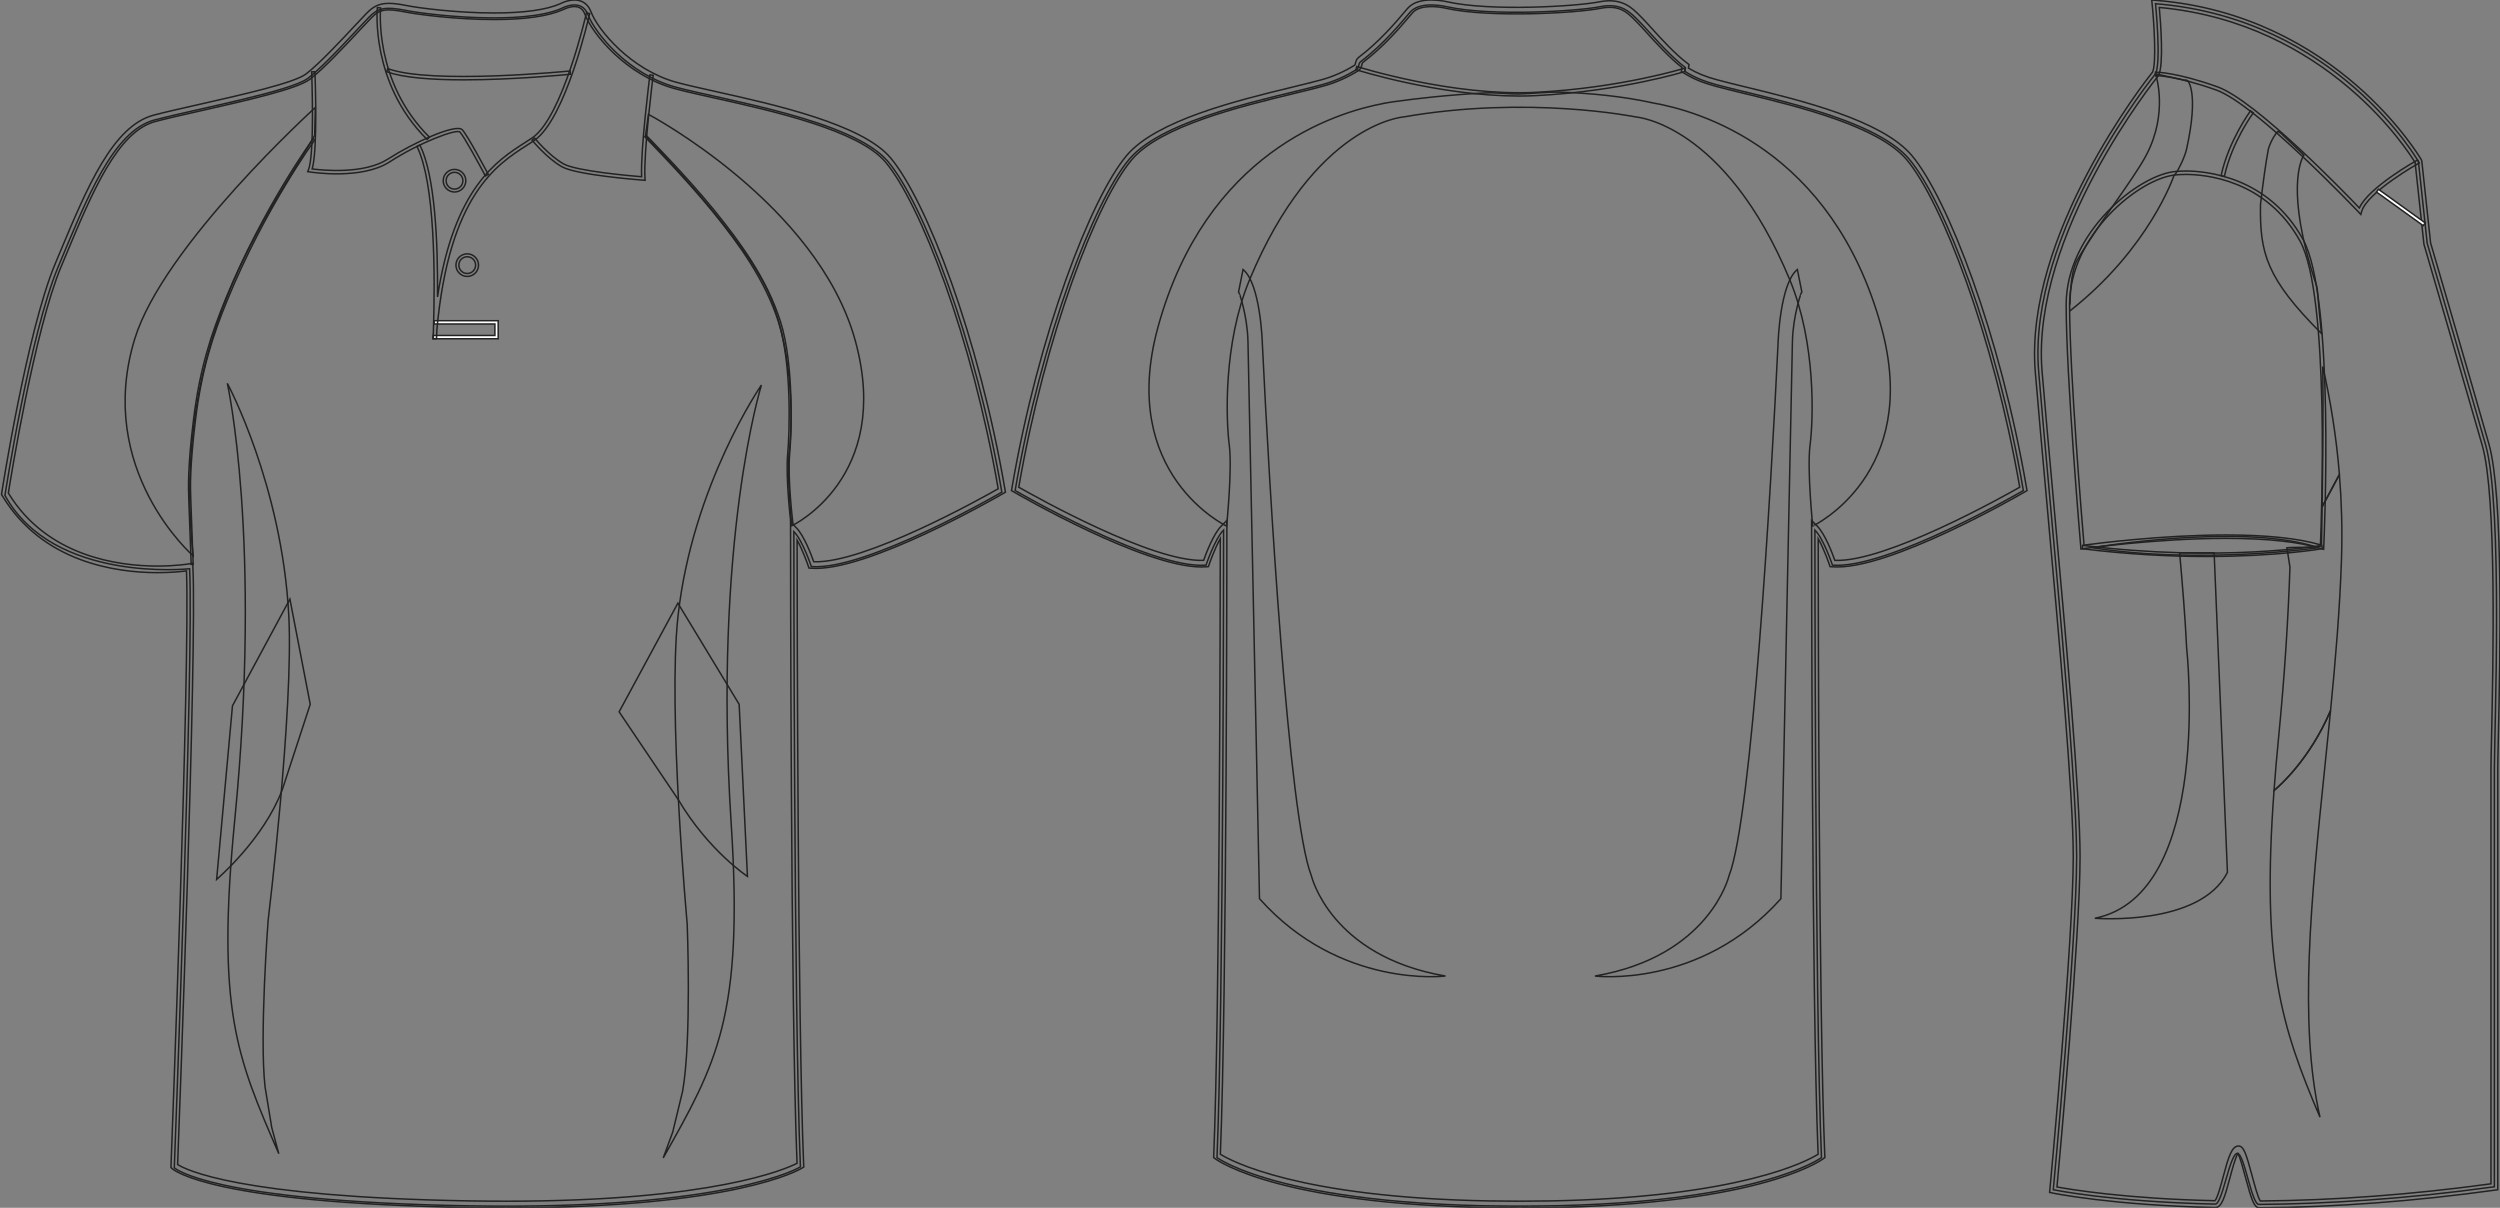 <?xml version="1.0" standalone="no"?> <!DOCTYPE svg PUBLIC "-//W3C//DTD SVG 1.1//EN"  "http://www.w3.org/Graphics/SVG/1.1/DTD/svg11.dtd"> <!-- Created with svg_stack (http://github.com/astraw/svg_stack) --> <svg xmlns:sodipodi="http://sodipodi.sourceforge.net/DTD/sodipodi-0.dtd" xmlns:xlink="http://www.w3.org/1999/xlink" xmlns="http://www.w3.org/2000/svg" version="1.1" width="1655.917" height="800.002"><rect width="100%" height="100%" fill="#808080" stroke="none"/>   <defs/>   <g id="id0:id0" transform="matrix(1.0,0,0,1.0,0.0,0.0)"><g id="id0:front"> 	<path id="id0:primary" fill="rgba(0,0,0,0)" d="M125.589,376.729c0,0-90.337,9.721-122.319-48.589c0,0,16.462-106.569,35.312-151.524   c18.854-44.954,36.251-89.912,63.808-97.16c27.553-7.25,89.909-18.85,101.506-27.549c11.602-8.702,34.801-34.804,40.603-40.603   c5.803-5.802,10.154-7.255,24.652-4.353c14.502,2.9,76.854,10.154,102.962-1.449c0,0,13.053-7.25,17.398,4.35   c4.354,11.601,26.105,39.153,58.002,47.853c31.904,8.702,117.453,21.751,140.66,49.303   c23.207,27.552,58.014,117.461,75.408,218.968c0,0-89.91,52.203-126.158,49.302c0,0-5.805-17.399-11.604-23.201   c0,0,0,316.421,4.35,420.827c0,0-46.398,28.711-218.959,25.813c-172.563-2.899-195.766-25.229-195.766-25.229   S128.489,433.288,125.589,376.729z" class="primary" stroke="#222222" stroke-width="1px"/> 	<g id="id0:secondary" class="secondary"> 		<path fill="rgba(0,0,0,0)" d="M439.291,766.99c35.246-62.66,53.338-93.279,45.037-221.273    c-12.184-187.986,20.021-290.681,20.021-290.681s-45.713,66.093-55.27,153.175c-6.855,62.442,6.094,203.648,6.094,203.648    s3.051,77.021-3.045,110.965l-6.525,26.979L439.291,766.99z" class="secondary" stroke="#222222" stroke-width="1px"/> 		<path fill="rgba(0,0,0,0)" d="M184.657,764.178c-27.436-63.434-41.579-94.465-29.158-221.153c18.237-186.073-4.93-289.115-4.93-289.115    s36.211,67.215,40.723,153.955c3.234,62.199-13.695,201.833-13.695,201.833s-5.817,76.313-2.04,110.201l4.439,27.002    L184.657,764.178z" class="secondary" stroke="#222222" stroke-width="1px"/> 	</g> 	<g id="id0:primary_1_" class="primary"> 		<path fill="rgba(0,0,0,0)" d="M495.084,580.501c0,0-25.77-17-45.728-50.701l-39.266-58.299l38.914-71.996l40.582,66.996L495.084,580.501    z" class="primary" stroke="#222222" stroke-width="1px"/> 		<path fill="rgba(0,0,0,0)" d="M143.488,582.501c0,0,31.355-26.77,43.518-59.559l18.482-56.441l-13.461-69.667l-38.039,70.667    L143.488,582.501z" class="primary" stroke="#222222" stroke-width="1px"/> 	</g> 	<path fill="rgba(0,0,0,0)" stroke="#222222" stroke-width="1px" stroke-miterlimit="10" d="M521.83,295.522"/> 	<path fill="rgba(0,0,0,0)" d="M534.521,364.04" stroke="#222222" stroke-width="1px"/> 	<path d="M307.104,52.886c-20.313,0-39.932-1.293-51.022-5.4l0.754-2.039c28.8,10.663,119.861,1.663,120.781,1.569l0.221,2.165   C375.496,49.413,340.386,52.886,307.104,52.886z" fill="rgba(0,0,0,0)" stroke="#222222" stroke-width="1px"/> 	<g id="id0:secondary_1_" class="secondary"> 		<path fill="rgba(0,0,0,0)" d="M429.5,75.752c0,0,112.271,59.398,137.072,150.127c24.803,90.729-42.104,122.386-42.104,122.386    s-3.59-34.921-1.631-49.934c1.957-15.013,3.266-62.009-12.4-101.173S427.541,90.111,427.541,90.111L429.5,75.752z" class="secondary" stroke="#222222" stroke-width="1px"/> 		<path fill="rgba(0,0,0,0)" d="M127.941,368.174c0,0-65.252-56.715-38.728-143.6c18.929-62.01,119.664-153.391,119.664-153.391    l-0.436,18.493C178.2,142.656,112.711,223.704,127.941,368.174z" class="secondary" stroke="#222222" stroke-width="1px"/> 	</g> 	<path d="M335.24,800.002c-7.833,0-15.933-0.068-24.074-0.205c-171.449-2.883-196.264-24.9-197.236-25.838l-0.703-0.678l0.037-0.976   c0.127-3.354,12.673-331.774,10.261-394.164c-3.438,0.45-10.29,1.157-19.28,1.157c-26.988,0-76.236-6.643-102.84-51.132L1,327.494   l0.12-0.775c0.166-1.071,16.723-107.351,35.456-152.033l2.987-7.138c18.07-43.274,35.138-84.145,62.271-91.282   c8.051-2.12,19.123-4.622,30.847-7.272c27.646-6.25,62.059-14.026,69.91-19.916c8.549-6.413,23.958-22.925,33.162-32.788   c3.201-3.428,5.729-6.139,7.203-7.614c4.082-4.081,7.784-6.442,14.648-6.442c3.078,0,6.882,0.476,11.971,1.494   c7.626,1.525,32.732,4.873,57.657,4.873c19.972,0,34.771-2.077,43.994-6.175C371.238,2.411,375.628,0,380.462,0   c3.688,0,8.605,1.387,11.08,7.998c4.393,11.703,26.146,38.227,56.537,46.52c6.682,1.822,15.717,3.832,26.174,6.159   c38.547,8.577,96.795,21.54,115.58,43.84c23.561,27.976,58.387,117.917,75.885,220l0.258,1.489l-1.311,0.76   c-3.598,2.091-91.059,52.502-127.424,49.591l-1.438-0.113l-0.453-1.366c-0.045-0.13-3.387-10.065-7.367-17.106   c0.037,46.579,0.4,319.252,4.344,413.957l0.057,1.271l-1.082,0.668C529.572,774.736,486.972,800.002,335.24,800.002z    M117.654,771.328c5.063,3.281,40.023,21.535,193.589,24.115c8.117,0.137,16.189,0.203,23.997,0.203   c137.213,0,185.172-21.267,192.693-25.103c-4.246-104.625-4.299-416.409-4.299-419.561v-5.25l3.715,3.71   c5.162,5.162,10.105,18.302,11.648,22.651c33.656,1.22,111.146-42.069,122.178-48.349   c-17.455-100.732-51.598-189.038-74.672-216.434c-17.832-21.174-75.221-33.944-113.189-42.396   c-10.518-2.339-19.598-4.36-26.373-6.208c-32.293-8.809-54.666-36.383-59.471-49.188c-1.305-3.483-3.598-5.174-7.01-5.174   c-3.66,0-7.264,1.945-7.303,1.963c-9.947,4.434-25.344,6.637-45.928,6.637c-25.248,0-50.751-3.404-58.512-4.956   c-14.134-2.825-17.501-1.428-22.688,3.757c-1.42,1.421-3.927,4.107-7.099,7.506c-9.907,10.613-24.877,26.654-33.734,33.3   C196.599,59,163.148,66.561,133.635,73.23c-11.686,2.642-22.723,5.135-30.697,7.235c-25.054,6.592-41.72,46.5-59.364,88.752   l-2.989,7.146C22.898,218.551,7.081,316.836,5.538,326.601c25.596,42.046,72.774,48.342,98.702,48.342   c12.466,0,20.889-1.438,20.974-1.451l2.417-0.421l0.126,2.452C130.552,429.898,118.484,749.496,117.654,771.328z" fill="rgba(0,0,0,0)" stroke="#222222" stroke-width="1px"/> 	<path d="M321.492,116.513c-3.813-7.201-14.276-26.456-16.859-29.038c-2.265-2.256-26.555,6.816-46.494,19.72   c-18.625,12.052-51.575,6.911-52.97,6.687l-1.343-0.217l0.504-1.261c4.214-10.538,2.12-64.266,2.102-64.809l2.172-0.085   c0.086,2.15,1.996,51.126-1.815,64.403c6.28,0.82,34.245,3.757,50.167-6.543c16.396-10.607,44.918-23.73,49.212-19.43   c3.342,3.34,16.681,28.488,17.246,29.559L321.492,116.513z" fill="rgba(0,0,0,0)" stroke="#222222" stroke-width="1px"/> 	<path d="M282.886,92.373c-37.72-37.324-32.997-86.852-32.945-87.348l2.162,0.227c-0.05,0.486-4.646,49.007,32.31,85.575   L282.886,92.373z" fill="rgba(0,0,0,0)" stroke="#222222" stroke-width="1px"/> 	<path d="M427.283,119.425l-1.246-0.094c-1.785-0.133-43.855-3.344-53.738-8.833c-9.854-5.478-19.48-17.169-19.887-17.666   l1.684-1.375c0.098,0.117,9.773,11.866,19.268,17.138c8.559,4.757,44.479,7.888,51.613,8.47c-0.732-18.311,5.25-65.432,5.51-67.474   l2.156,0.274c-0.064,0.51-6.502,51.213-5.434,68.312L427.283,119.425z" fill="rgba(0,0,0,0)" stroke="#222222" stroke-width="1px"/> 	<path fill="rgba(0,0,0,0)" stroke="#222222" stroke-width="1px" stroke-miterlimit="10" d="M277.123,96.493"/> 	<polygon points="329.981,224.385 286.994,224.385 286.994,222.211 327.806,222.211 327.806,214.598 287.565,214.598    287.565,212.423 329.981,212.423  " fill="#FFFFFF" stroke="#222222"/> 	<path d="M309.481,183.102c-4.129,0-7.488-3.36-7.488-7.491c0-4.128,3.359-7.488,7.488-7.488c4.127,0,7.486,3.36,7.486,7.488   C316.966,179.742,313.608,183.102,309.481,183.102z M309.481,170.058c-3.063,0-5.555,2.491-5.555,5.553   c0,3.065,2.489,5.556,5.555,5.556c3.062,0,5.553-2.494,5.553-5.556S312.542,170.058,309.481,170.058z" fill="rgba(0,0,0,0)" stroke="#222222" stroke-width="1px"/> 	<path d="M301.053,127.182c-4.13,0-7.488-3.36-7.488-7.491c0-4.128,3.36-7.489,7.488-7.489c4.127,0,7.485,3.361,7.485,7.489   C308.536,123.822,305.18,127.182,301.053,127.182z M301.053,114.138c-3.063,0-5.559,2.491-5.559,5.554   c0,3.064,2.493,5.556,5.559,5.556c3.063,0,5.555-2.494,5.555-5.556C306.606,116.629,304.115,114.138,301.053,114.138z" fill="rgba(0,0,0,0)" stroke="#222222" stroke-width="1px"/> 	<path d="M126.636,373.857c-0.015-0.336-1.307-33.811-1.522-41.127l-0.068-2.036c-0.279-7.791-0.752-20.833,3.122-52.672   c4.06-33.352,11.477-56.197,21.366-80.238c24.979-60.728,57.518-105.328,57.841-105.771l1.055,0.772   c-0.327,0.441-32.773,44.924-57.688,105.497c-9.848,23.942-17.238,46.69-21.274,79.899c-3.861,31.737-3.393,44.714-3.112,52.465   l0.07,2.047c0.217,7.31,1.509,40.78,1.521,41.117L126.636,373.857z" fill="rgba(0,0,0,0)" stroke="#222222" stroke-width="1px"/> 	<path d="M523.935,347.151c-0.041-0.298-3.689-30.07-2.184-46.702c1.252-13.762,2.82-59.306-6.061-87.099   c-9.01-28.182-26.289-51.846-43.619-73.22c-18.18-22.421-44.732-49.29-44.992-49.559l0.926-0.918   c0.271,0.268,26.861,27.184,45.082,49.656c17.408,21.473,34.773,45.255,43.854,73.644c8.945,27.997,7.373,73.785,6.117,87.615   c-1.496,16.49,2.139,46.127,2.174,46.421L523.935,347.151z" fill="rgba(0,0,0,0)" stroke="#222222" stroke-width="1px"/> 	<g> 		<path d="M388.449,8.521c-0.158,0.687-15.736,68.99-35.814,82.727c-1.574,1.078-3.287,2.175-5.109,3.344    c-18.331,11.747-46.713,29.935-57.734,102.092c0.32-36.698-1.676-80.637-11.693-100.677l-1.944,0.974    c11.898,23.794,12.158,83.886,10.903,122.789c-0.13,1.493-0.24,3.052-0.357,4.584h2.437c0.07-1.828,0.139-3.692,0.2-5.624    c8.12-89.478,39.654-109.677,59.374-122.311c1.84-1.181,3.572-2.29,5.166-3.378c20.777-14.217,36.064-81.199,36.703-84.042    L388.449,8.521z" fill="rgba(0,0,0,0)" stroke="#222222" stroke-width="1px"/> 	</g> 	 </g> </g>   <g id="id1:id1" transform="matrix(1.0,0,0,1.0,669.976,0.001)"><g id="id1:back"> 	<path id="id1:primary_2_" fill="rgba(0,0,0,0)" d="M317.057,798.729c172.949,2.914,219.453-31.977,219.453-31.977   c-4.357-104.645-4.357-415.66-4.357-415.66c5.814,5.808,11.633,23.248,11.633,23.248c36.334,2.904,126.447-49.409,126.447-49.409   c-17.441-101.739-52.322-191.846-75.58-219.463c-23.258-27.617-95.924-40.697-127.896-49.417   c-8.229-2.24-13.959-4.564-20.711-8.712l0.365-2.546c-11.623-8.721-24.709-24.705-30.521-30.521s-11.629-12.714-26.158-9.81   c-14.531,2.913-71.942,6.54-101.373,0c0,0-17.441-4.36-24.343,3.627c-5.386,6.242-17.019,20.839-32.701,32.71   c-1.871,1.414-0.819,4.096-2.899,5.365c-6.753,4.147-14.305,7.647-22.532,9.887c-31.974,8.72-104.64,21.801-127.896,49.417   c-23.259,27.617-58.14,117.724-75.581,219.463c0,0,90.111,52.313,126.444,49.409c0,0,5.814-17.44,11.632-23.248   c0,0,0,311.018-4.36,415.66c0,0,46.505,34.891,219.455,31.977" class="primary" stroke="#222222" stroke-width="1px"/> 	<g id="id1:secondary_2_" class="secondary"> 		<path fill="rgba(0,0,0,0)" d="M517.259,226.462l-7.631,368.797c-53.41,59.953-123.172,51.232-123.172,51.232    C462.757,633.412,475.292,580,475.292,580c15.121-38.441,27.844-256.712,32.473-352.806c0,0,1.139-39.25,12.768-48.693    l2.908,14.536C523.439,193.037,517.623,208.298,517.259,226.462z" class="secondary" stroke="#222222" stroke-width="1px"/> 		<path fill="rgba(0,0,0,0)" d="M156.643,226.462l7.63,368.797c53.412,59.953,123.174,51.232,123.174,51.232    C211.145,633.412,198.609,580,198.609,580c-15.12-38.441-27.843-256.712-32.469-352.806c0,0-1.141-39.25-12.77-48.693    l-2.906,14.536C150.465,193.037,156.281,208.298,156.643,226.462z" class="secondary" stroke="#222222" stroke-width="1px"/> 		<path fill="rgba(0,0,0,0)" d="M576.119,216.49C543.652,98.596,455.294,73.304,423.898,67.99l0.025-0.034    c-19-4.104-39.479-6.148-59.523-6.898c-9.723-0.358-18.789,1.013-28.08,1.175c-7.519,0.127-15.365-1.048-22.351-0.682    c-25.563,1.32-46.818,3.909-58.146,5.484c-1.875,0.23-4.222,0.545-7.06,1.039c-1.151,0.179-1.822,0.289-1.822,0.289l0.053,0.043    c-33.188,6.131-118.201,32.922-149.916,148.083c-26.928,97.779,45.398,131.962,45.398,131.962s3.873-37.648,1.756-53.846    c-2.11-16.181-4.054-67.08,13.374-109.089C200.622,81.853,259.485,77.493,259.485,77.493c83.019-14.528,154.229,0,154.229,0    s58.861,4.36,101.879,108.024c17.436,42.009,15.486,92.908,13.373,109.089c-2.107,16.197,1.758,53.846,1.758,53.846    S603.046,314.269,576.119,216.49z" class="secondary" stroke="#222222" stroke-width="1px"/> 	</g> 	<path fill="rgba(0,0,0,0)" stroke="#222222" stroke-width="1px" stroke-miterlimit="10" d="M529.185,295.185"/> 	<path fill="rgba(0,0,0,0)" d="M541.863,363.619" stroke="#222222" stroke-width="1px"/> 	<path fill="rgba(0,0,0,0)" stroke="#222222" stroke-width="1px" stroke-miterlimit="10" d="M143.287,295.185"/> 	<path fill="rgba(0,0,0,0)" d="M130.618,363.619" stroke="#222222" stroke-width="1px"/> 	<path d="M337.453,800c-0.747,0-1.521,0-2.271,0c-155.083,0-198.521-31.203-200.366-32.59l-0.919-0.691l0.047-1.147   c3.951-94.822,4.322-362.606,4.355-408.78c-3.989,7.06-7.338,17.015-7.383,17.151l-0.452,1.362l-1.439,0.119   c-1.028,0.085-2.102,0.119-3.208,0.119C87.583,375.55,4.915,327.81,1.314,325.715L0,324.957l0.257-1.499   C17.8,221.148,52.7,131.008,76.317,102.965c19.708-23.402,73.656-36.508,109.353-45.177c7.447-1.806,14.145-3.432,19.639-4.939   c7.469-2.035,14.856-5.271,21.967-9.64c0.247-0.153,0.343-0.384,0.566-1.363c0.266-1.15,0.624-2.716,2.157-3.883   c13.655-10.33,24.428-23.035,30.21-29.865l2.155-2.529c7.692-8.907,25.754-4.505,26.523-4.317   c28.562,6.344,85.161,3.031,100.415-0.025c14.896-2.98,21.705,3.908,27.186,9.452l0.949,0.954c1.621,1.626,3.799,4.028,6.348,6.838   c6.619,7.298,15.686,17.288,23.938,23.479l1.033,0.783l-0.344,2.394c5.854,3.466,11.137,5.612,18.918,7.724   c5.494,1.507,12.189,3.134,19.637,4.939c35.699,8.669,89.646,21.775,109.355,45.177c23.613,28.043,58.521,118.184,76.063,220.493   l0.256,1.499l-1.311,0.758c-3.709,2.154-91.111,52.705-127.715,49.698l-1.439-0.11l-0.453-1.362   c-0.043-0.137-3.393-10.092-7.383-17.151c0.035,46.167,0.4,313.958,4.357,408.78l0.047,1.147l-0.92,0.683   C535.974,768.797,492.507,800,337.453,800z M317.091,795.461c13.167,0.229,25.276,0.229,38.444,0v0.018   c127.451-2.196,172.021-26.739,178.742-30.946c-4.268-104.687-4.314-411.428-4.314-414.527v-5.263l3.727,3.722   c5.176,5.169,10.129,18.343,11.676,22.703c33.586,1.423,111.383-42.162,122.455-48.455   c-17.496-100.965-51.717-189.462-74.838-216.917C574.191,83.482,521.08,70.573,485.931,62.04   c-7.484-1.822-14.229-3.457-19.752-4.973c-8.766-2.384-14.529-4.812-21.275-8.958l-1.221-0.75l0.387-2.7   c-8.287-6.455-17.053-16.12-23.521-23.248c-2.494-2.751-4.623-5.102-6.201-6.686l-0.969-0.971   c-5.475-5.535-10.637-10.755-23.225-8.243c-15.51,3.108-73.111,6.472-102.276-0.009c-4.552-1.141-17.293-2.776-22.22,2.93   l-2.126,2.487c-5.895,6.958-16.866,19.902-30.904,30.529c-0.243,0.188-0.354,0.562-0.535,1.371   c-0.274,1.184-0.683,2.972-2.538,4.113c-7.46,4.582-15.235,7.988-23.104,10.125c-5.521,1.516-12.265,3.15-19.75,4.973   c-35.146,8.533-88.259,21.443-107.051,43.754C56.529,133.24,22.31,221.737,4.814,322.701c11.06,6.293,88.702,49.869,122.45,48.455   c1.543-4.359,6.5-17.534,11.675-22.703l3.724-3.721v5.262c0,3.101-0.047,309.844-4.311,414.527   c6.719,4.206,51.31,28.75,178.742,30.946v-0.008L317.091,795.461L317.091,795.461z" fill="rgba(0,0,0,0)" stroke="#222222" stroke-width="1px"/> 	<path d="M336.166,63.613c-52.952,0-107.507-17.313-108.092-17.5l0.668-2.078c0.619,0.196,62.956,19.978,118.781,17.108   c55.896-2.861,97.771-15.805,98.188-15.933l0.652,2.078c-0.42,0.127-42.563,13.157-98.73,16.035   C343.841,63.519,340.009,63.613,336.166,63.613z" fill="rgba(0,0,0,0)" stroke="#222222" stroke-width="1px"/> </g> </g>   <g id="id2:id2" transform="matrix(1.0,0,0,1.0,1347.616,0.0)"><g id="id2:side"> 	<path id="id2:primary_3_" fill="rgba(0,0,0,0)" d="M80.125,2.463c0,0,3.867,38.694,0,46.44c0,0-85.13,104.486-77.387,197.35   c7.738,92.872,25.149,265.084,25.149,321.188c0,56.11-15.484,220.582-15.484,220.582s38.417,8.079,107.286,9.53   c4.748,0.099,9.634-33.614,14.654-33.58c4.635,0.027,9.384,33.818,14.252,33.783c43.167-0.315,95.633-3.332,155.973-11.68   c0,0,0-253.469,0-276.687c0-23.223,5.812-174.136-5.803-214.766C287.164,254,260.068,161.114,260.068,161.114l-5.813-54.169   C254.266,106.949,200.092,12.141,80.125,2.463z" class="primary" stroke="#222222" stroke-width="1px"/> 	<g id="id2:secondary_3_" class="secondary"> 		<path fill="rgba(0,0,0,0)" d="M190.902,242.75c0.421,25.229-0.031,66.411-0.426,93l11.463-21.48    C199.837,288.479,195.87,264.528,190.902,242.75z" class="secondary" stroke="#222222" stroke-width="1px"/> 		<path fill="rgba(0,0,0,0)" d="M189.063,739.988c-14.256-62.73-5.729-145.363,3.179-231.592c1.29-12.479,2.579-25.084,3.831-37.725    c-13.729,32.298-33.809,49.925-37.447,52.941C150.176,638.105,163.352,679.656,189.063,739.988z" class="secondary" stroke="#222222" stroke-width="1px"/> 		<path fill="rgba(0,0,0,0)" d="M100.745,429.219c0,0,18.014,163.251-60.797,179.012c0,0,69.646,5.627,87.816-30.396l-8.813-211.658    h-22.85C97.937,387.071,99.698,407.538,100.745,429.219z" class="secondary" stroke="#222222" stroke-width="1px"/> 		<g class="secondary"> 			<path fill="rgba(0,0,0,0)" d="M28.13,172.525c14.554-24.794,37.083-53.353,45.593-69.237c15.392-28.708,6.402-54.385,6.402-54.385     l21.375,4.661c0,0,0.045-0.14,0,0c-3.146-1.475,0,0,0,0s7.502,7.506-0.755,45.036c-1.172,5.311-5.21,13.554-7.074,16.086     c-0.496,0.667-0.967,1.313-1.467,1.979c0,0-16.23,47.981-68.768,89.26C23.438,205.934,23.06,181.154,28.13,172.525z" class="secondary" stroke="#222222" stroke-width="1px"/> 			<path fill="rgba(0,0,0,0)" d="M182.932,177.033c-16.891-57.422-4.504-74.307-4.504-74.307l-15.385-14.638     c-0.438,0.105-1.795-1.742-2.252-0.746c0.396,0.387,1.684-0.759,0,0c0,0-3.713,4.231-5.891,11.267     c-1.759,9.261-3.56,22.49-5.25,36.881c-0.461,31.987,3.639,48.674,40.41,85.45C185.561,178.911,189.387,198.97,182.932,177.033z" class="secondary" stroke="#222222" stroke-width="1px"/> 		</g> 	</g> 	<path id="id2:primary" fill="rgba(0,0,0,0)" d="M161.641,488.563c-1.217,12.439-2.213,24.047-3.021,35.051   c3.645-3.017,23.723-20.644,37.441-52.94c3.282-33.422,6.148-67.135,7.229-99.784c0.662-19.694,0.097-38.598-1.36-56.619   l-11.465,21.489c-0.211,15.12-0.41,25.539-0.41,25.539c-1.861,1.865-15.771,0.856-22.896,1.506l2.015,12.887   C168.004,410.003,165.646,447.648,161.641,488.563z" class="primary" stroke="#222222" stroke-width="1px"/> 	<path id="id2:primary_1_" fill="rgba(0,0,0,0)" d="M38.26,362.795c0,0,100.202-16.889,149.736,0   C187.996,362.795,110.315,374.053,38.26,362.795z" class="primary" stroke="#222222" stroke-width="1px"/> 	<path d="M149.008,800.002h-0.019c-3.546,0-5.263-5.225-9.273-20.168c-1.448-5.43-3.576-13.344-4.994-15.85   c-1.532,2.119-3.934,11.028-5.403,16.522c-3.41,12.687-5.39,19.31-9.585,19.31c-68.377-1.443-107.4-9.509-107.791-9.586   l-1.971-0.418l0.192-2.007c0.153-1.641,15.477-165.006,15.477-220.364c0-41.099-9.271-143.499-17.434-233.847   c-2.914-32.133-5.657-62.478-7.708-87.158C-7.066,155.78,73.837,53.151,78.198,47.7c2.484-5.631,1.138-30.486-0.315-45.01L77.611,0   l2.69,0.22c119.77,9.655,175.364,104.652,175.916,105.609l0.29,0.874l5.813,54.169c0.191,0.548,27.146,92.964,38.613,133.133   c9.763,34.152,7.408,142.197,6.275,194.127c-0.215,9.915-0.382,17.372-0.382,21.26V788.04l-1.944,0.271   c-53.361,7.379-105.798,11.313-155.868,11.688h-0.007V800.002L149.008,800.002z M135.09,759.092   c3.444,0.019,5.017,4.805,8.979,19.588c1.603,5.974,3.985,14.857,5.473,16.818c49.092-0.396,100.487-4.23,152.779-11.381V509.393   c0-3.896,0.163-11.389,0.387-21.355c1.031-47.665,3.467-159.296-6.101-192.785c-11.469-40.16-38.422-132.575-38.694-133.506   l-5.833-54.078c-3.954-6.562-57.83-92.433-169.457-102.734c0.856,9.45,3.081,37.842-0.482,44.966l-0.269,0.421   C81.026,51.348-2.594,155.175,4.986,246.059c2.054,24.662,4.793,55.008,7.707,87.131c8.177,90.438,17.451,192.947,17.451,234.251   c0,52.194-13.531,199.662-15.295,218.762c8.655,1.604,45.532,7.824,104.599,9.102c1.638-1.496,3.974-10.178,5.53-15.979   C128.441,766.412,130.621,759.092,135.09,759.092z" fill="rgba(0,0,0,0)" stroke="#222222" stroke-width="1px"/> 	<path d="M216.107,142.043l-1.355-1.435c-0.676-0.711-67.837-71.498-94.373-80.974c-26.536-9.472-40.12-9.603-40.252-9.603V47.78   c0.565,0,14.05,0.104,41.007,9.734c25.338,9.051,84.38,70.155,94.009,80.236c6.084-13.619,37.196-31.021,38.566-31.79l1.094,1.971   c-0.344,0.193-34.464,19.272-38.158,32.211L216.107,142.043z" fill="rgba(0,0,0,0)" stroke="#222222" stroke-width="1px"/> 	<path d="M125.733,116.859l-2.194-0.474c4.999-23.24,19.399-42.789,19.54-42.995l1.805,1.347   C144.741,74.922,130.636,94.106,125.733,116.859z" fill="rgba(0,0,0,0)" stroke="#222222" stroke-width="1px"/> 	<path d="M191.477,363.852l-1.389-0.435c-14.729-4.529-35.98-6.825-63.162-6.825c-46.397,0-94.522,6.799-95.02,6.86l-1.176,0.171   l-0.097-1.189c-0.098-1.119-9.688-112.82-9.688-160.687c0-47.455,47.762-86.118,72.625-88.185c2.19-0.184,4.478-0.281,6.785-0.281   c12.325,0,54.35,3.27,77.499,45.348c21.193,38.536,14.006,197.033,13.692,203.762L191.477,363.852z M100.36,115.542   c-2.247,0-4.459,0.097-6.601,0.272c-24.149,2.006-70.56,39.686-70.56,85.951c0,45.11,8.545,147.169,9.582,159.313   c7.694-1.045,51.646-6.729,94.146-6.729c26.565,0,47.559,2.189,62.434,6.509c0.686-16.296,6.359-165.059-13.479-201.128   C153.34,118.733,112.371,115.542,100.36,115.542z" fill="rgba(0,0,0,0)" stroke="#222222" stroke-width="1px"/> 	<path d="M113.896,368.601c-23.547,0-51.475-1.286-82.281-5.14l0.285-2.234c91.621,11.465,157.668,0.123,158.331,0.01l0.392,2.216   C190.177,363.532,160.675,368.601,113.896,368.601z" fill="rgba(0,0,0,0)" stroke="#222222" stroke-width="1px"/> 	 		<rect x="223.527" y="136.375" transform="matrix(-0.812 -0.584 0.584 -0.812 359.307 390.746)" width="38.123" height="2.255" fill="#FFFFFF" stroke="#222222"/> </g> </g> </svg>
